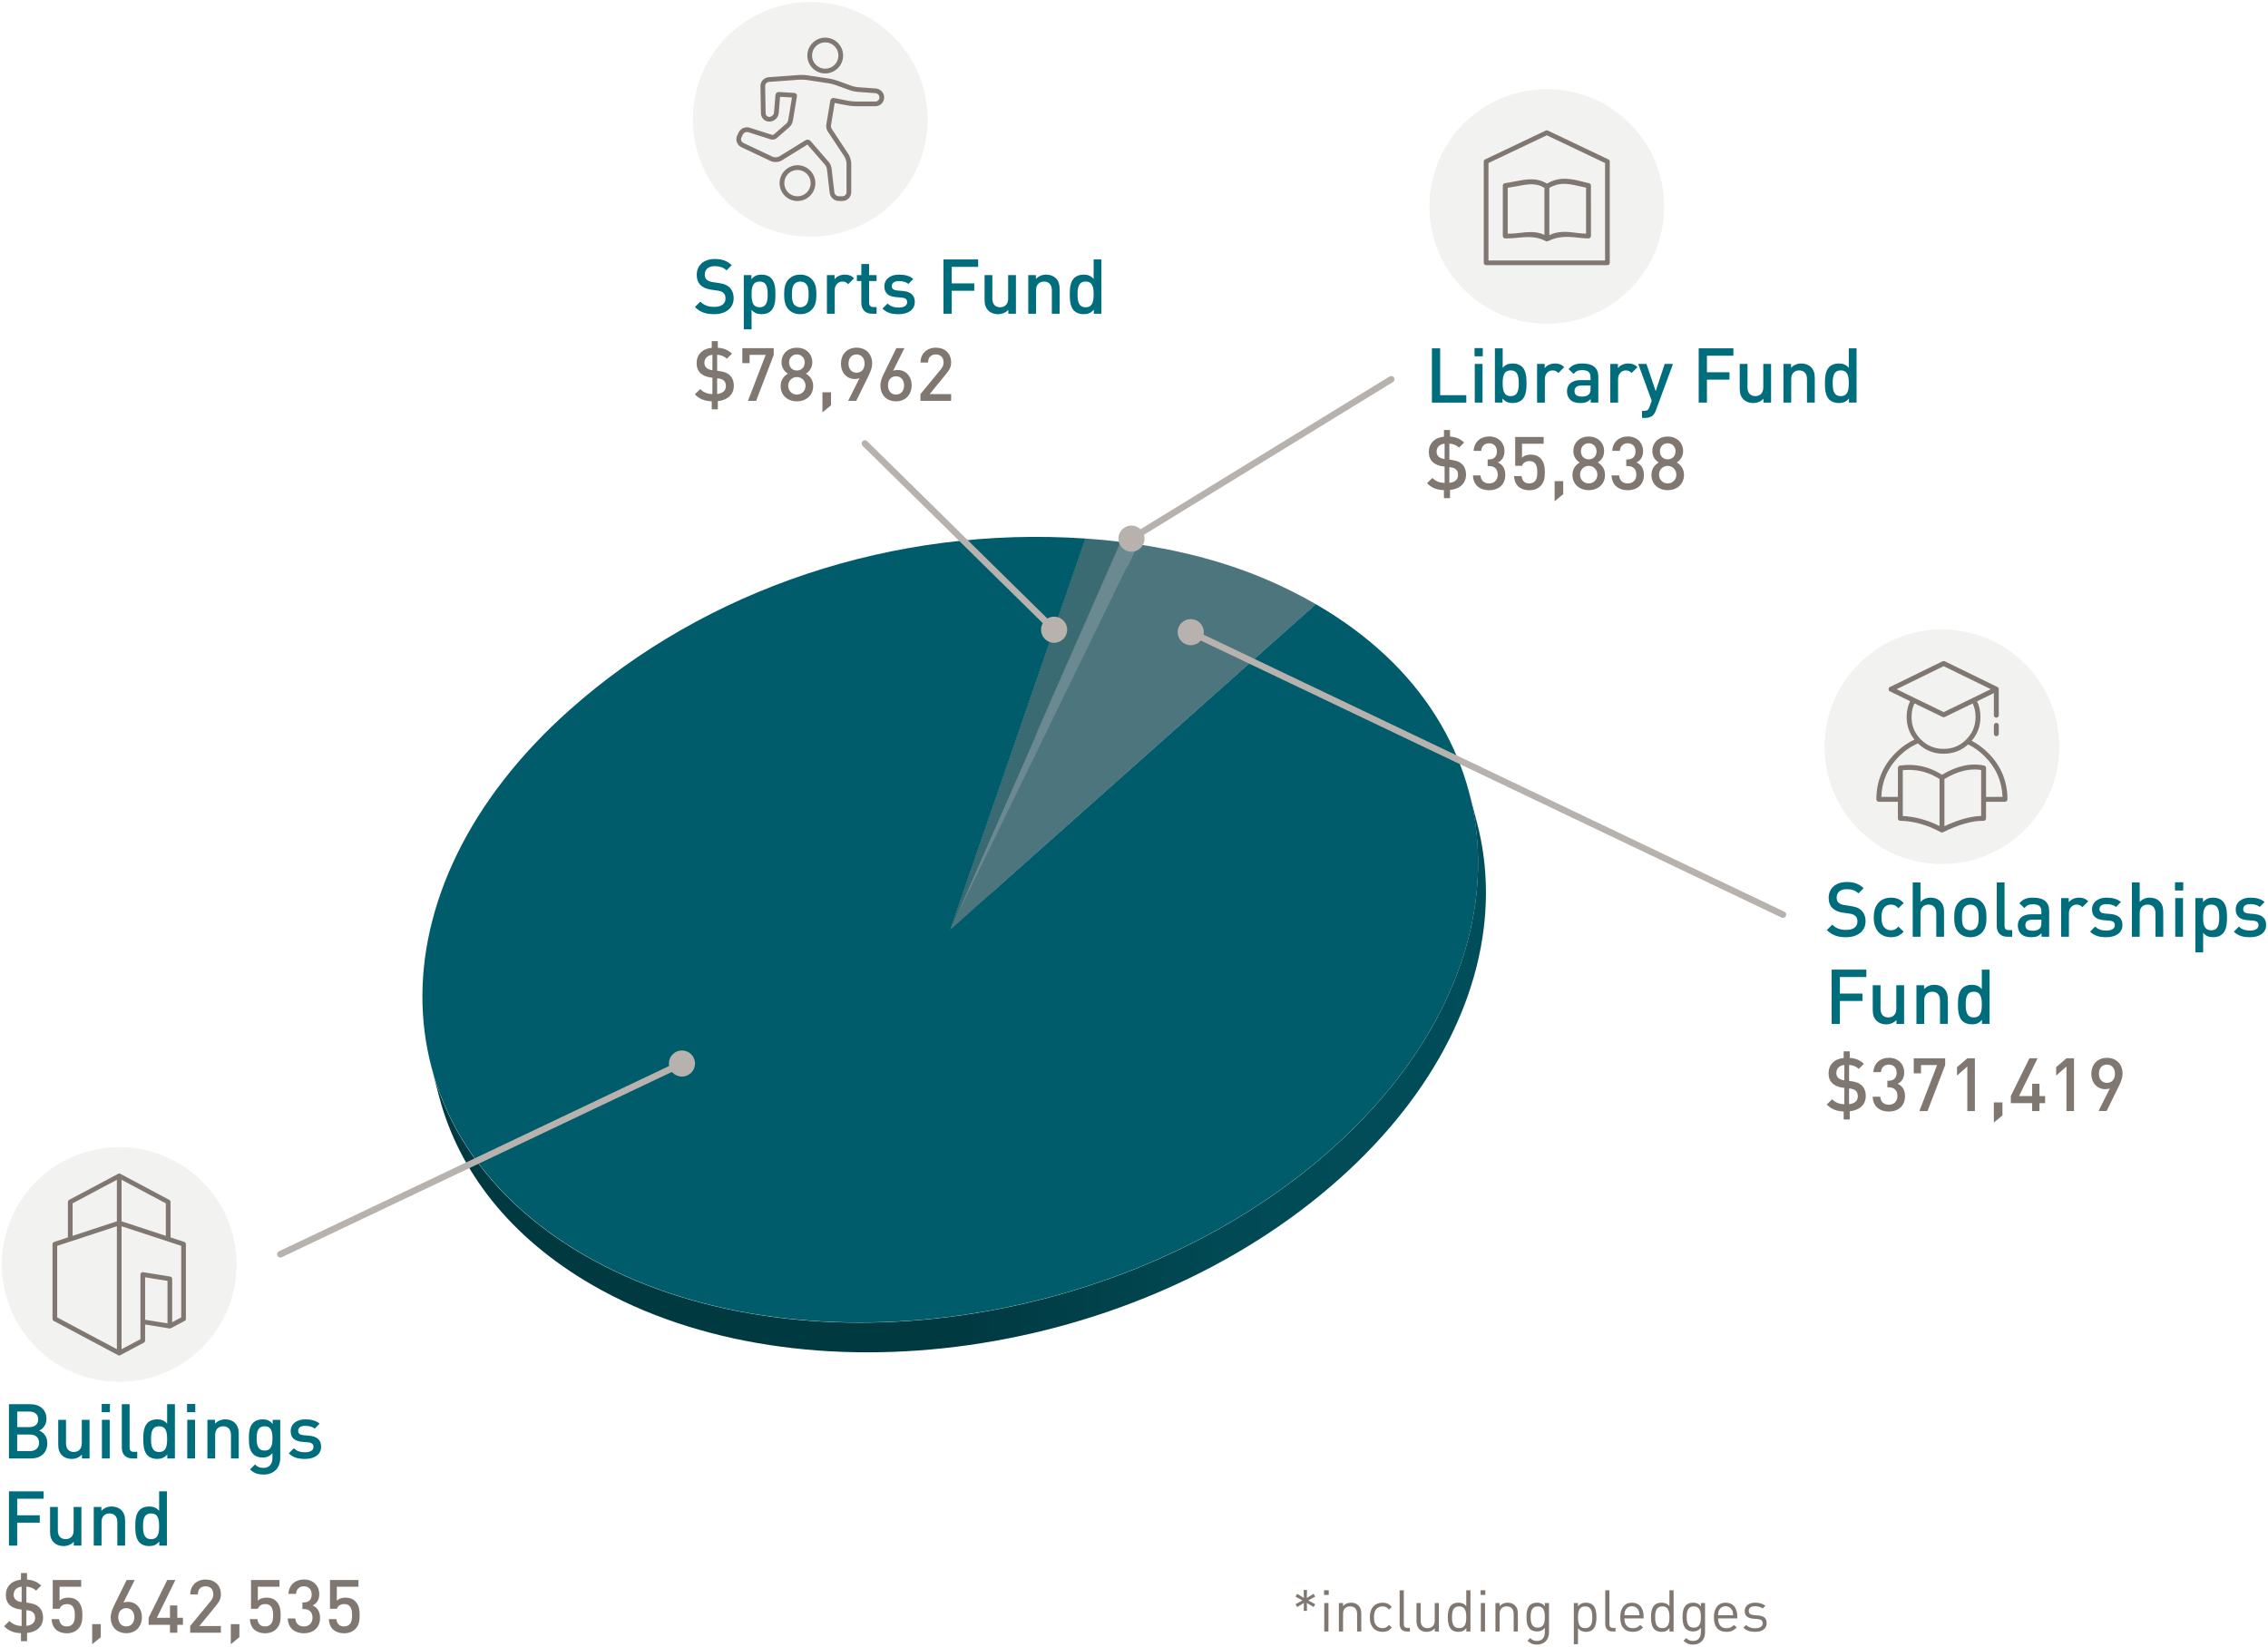 <?xml version="1.0" encoding="UTF-8"?>
<svg xmlns="http://www.w3.org/2000/svg" xmlns:xlink="http://www.w3.org/1999/xlink" viewBox="0 0 431 313" width="431px" height="313px">
  <defs>
    <linearGradient id="linear-gradient" x1="81.984" y1="203.846" x2="282.381" y2="203.846" gradientUnits="userSpaceOnUse">
      <stop offset=".506" stop-color="#013941"/>
      <stop offset=".762" stop-color="#014a55"/>
      <stop offset="1" stop-color="#004e5a"/>
    </linearGradient>
  </defs>
  <g isolation="isolate">
    <g id="Layer_1" data-name="Layer 1">
      <path d="m252.923,218.537c-38.377,34.165-101.886,43.163-141.842,20.094-15.658-9.041-25.377-21.664-29.096-35.73l1.492,5.642c3.72,14.067,13.438,26.69,29.097,35.731,39.956,23.068,103.465,14.072,141.841-20.094,18.6-16.558,27.884-35.991,27.967-54.247v-.483c-.02-4.486-.596-8.899-1.728-13.177l-1.492-5.644c5.773,21.829-2.901,47.13-26.238,67.907Z" fill="url(#linear-gradient)"/>
      <g>
        <path d="m135.709,59.724c-1.551,0-2.652-.362-3.652-1.362l1.029-1.029c.754.754,1.609,1,2.652,1,1.362,0,2.13-.579,2.13-1.594,0-.464-.116-.826-.406-1.073-.261-.232-.609-.362-1.13-.434l-1.217-.174c-.841-.131-1.493-.391-1.942-.826-.507-.464-.768-1.13-.768-1.985,0-1.797,1.304-3.014,3.449-3.014,1.377,0,2.318.348,3.203,1.174l-.985.985c-.638-.609-1.391-.797-2.275-.797-1.218,0-1.87.666-1.87,1.608,0,.377.102.725.377.956.261.232.565.377,1.13.464l1.232.188c.942.145,1.464.362,1.913.768.55.507.841,1.217.841,2.116,0,1.899-1.536,3.029-3.71,3.029Z" fill="#006d7d"/>
        <path d="m146.536,59.072c-.406.406-1.029.652-1.783.652-.783,0-1.391-.189-1.927-.841v3.724h-1.478v-10.318h1.449v.783c.55-.667,1.159-.87,1.942-.87.753,0,1.391.246,1.797.652.71.725.826,1.898.826,3.101s-.116,2.391-.826,3.116Zm-2.174-5.55c-1.348,0-1.536,1.13-1.536,2.434s.188,2.449,1.536,2.449c1.334,0,1.522-1.145,1.522-2.449s-.188-2.434-1.522-2.434Z" fill="#006d7d"/>
        <path d="m154.275,58.855c-.478.492-1.202.87-2.202.87s-1.71-.377-2.188-.87c-.696-.725-.87-1.652-.87-2.898,0-1.232.174-2.159.87-2.884.478-.493,1.188-.87,2.188-.87s1.724.377,2.202.87c.696.724.87,1.652.87,2.884,0,1.246-.174,2.174-.87,2.898Zm-1.115-4.912c-.275-.275-.653-.42-1.087-.42s-.797.145-1.072.42c-.449.449-.507,1.217-.507,2.014s.058,1.565.507,2.014c.275.275.637.435,1.072.435s.812-.16,1.087-.435c.449-.449.507-1.217.507-2.014s-.058-1.565-.507-2.014Z" fill="#006d7d"/>
        <path d="m161.189,54.015c-.333-.333-.594-.493-1.101-.493-.797,0-1.464.638-1.464,1.652v4.463h-1.478v-7.347h1.449v.797c.377-.522,1.13-.884,1.957-.884.71,0,1.246.188,1.753.695l-1.116,1.116Z" fill="#006d7d"/>
        <path d="m165.697,59.638c-1.377,0-2.014-.985-2.014-2.043v-4.173h-.841v-1.13h.841v-2.101h1.478v2.101h1.42v1.13h-1.42v4.101c0,.537.261.855.812.855h.609v1.261h-.884Z" fill="#006d7d"/>
        <path d="m170.784,59.724c-1.203,0-2.217-.203-3.087-1.058l.971-.971c.594.608,1.391.768,2.116.768.913,0,1.608-.319,1.608-1.014,0-.507-.275-.797-.985-.87l-1.174-.102c-1.391-.13-2.174-.739-2.174-2.028,0-1.449,1.232-2.246,2.768-2.246,1.115,0,2.043.232,2.724.826l-.927.942c-.464-.391-1.116-.536-1.812-.536-.898,0-1.333.377-1.333.942,0,.507.29.768,1.014.84l1.029.087c1.522.13,2.319.797,2.319,2.087,0,1.536-1.305,2.333-3.058,2.333Z" fill="#006d7d"/>
        <path d="m180.857,50.725v3.145h4.29v1.406h-4.29v4.362h-1.565v-10.318h6.593v1.406h-5.029Z" fill="#006d7d"/>
        <path d="m191.611,59.638v-.739c-.507.551-1.217.826-1.956.826-.754,0-1.377-.246-1.812-.667-.565-.55-.739-1.246-.739-2.072v-4.695h1.478v4.478c0,1.144.652,1.637,1.478,1.637s1.522-.507,1.522-1.637v-4.478h1.478v7.347h-1.449Z" fill="#006d7d"/>
        <path d="m199.887,59.638v-4.478c0-1.144-.652-1.637-1.478-1.637s-1.522.507-1.522,1.637v4.478h-1.478v-7.347h1.449v.739c.507-.551,1.217-.826,1.957-.826.753,0,1.377.246,1.811.666.565.551.739,1.246.739,2.072v4.695h-1.478Z" fill="#006d7d"/>
        <path d="m207.859,59.638v-.783c-.551.667-1.145.87-1.942.87-.739,0-1.391-.246-1.797-.652-.71-.725-.826-1.899-.826-3.116,0-1.203.116-2.377.826-3.101.406-.406,1.043-.652,1.782-.652.783,0,1.391.188,1.928.826v-3.71h1.478v10.318h-1.449Zm-1.55-6.115c-1.348,0-1.536,1.13-1.536,2.434s.189,2.449,1.536,2.449c1.333,0,1.522-1.145,1.522-2.449s-.189-2.434-1.522-2.434Z" fill="#006d7d"/>
      </g>
      <g>
        <path d="m136.411,76.244v1.564h-1.155v-1.521c-1.338-.056-2.324-.423-3.211-1.324l1.014-1c.676.676,1.422.916,2.323.958v-3.126l-.366-.043c-.803-.098-1.478-.422-1.887-.803-.493-.465-.747-1.098-.747-1.915,0-1.606,1.071-2.747,2.873-2.915v-1.268h1.155v1.253c1.113.07,1.929.408,2.69,1.127l-.972.958c-.492-.465-1.126-.704-1.845-.76v3.042l.479.07c.93.141,1.451.366,1.873.746.549.479.817,1.197.817,2.056,0,1.676-1.225,2.732-3.042,2.901Zm-1.028-8.801c-.986.098-1.521.718-1.521,1.535,0,.366.112.69.38.93.296.268.704.408,1.141.465v-2.929Zm2.169,4.901c-.338-.31-.747-.366-1.169-.423l-.099-.014v2.986c1.042-.099,1.662-.634,1.662-1.507,0-.437-.127-.803-.394-1.042Z" fill="#7f7770"/>
        <path d="m143.689,76.202h-1.549l3.366-8.746h-3.056v1.578h-1.38v-2.859h5.971v1.281l-3.352,8.746Z" fill="#7f7770"/>
        <path d="m151.433,76.287c-1.718,0-3.084-1.098-3.084-2.915,0-1.197.676-1.929,1.38-2.352-.648-.394-1.211-1.098-1.211-2.155,0-1.676,1.282-2.774,2.915-2.774s2.929,1.098,2.929,2.774c0,1.056-.563,1.761-1.211,2.155.704.423,1.381,1.155,1.381,2.352,0,1.817-1.381,2.915-3.099,2.915Zm0-4.62c-.929,0-1.648.747-1.648,1.676s.718,1.662,1.648,1.662,1.648-.732,1.648-1.662-.718-1.676-1.648-1.676Zm0-4.295c-.873,0-1.478.662-1.478,1.535,0,.888.605,1.522,1.478,1.522s1.493-.634,1.493-1.522c0-.873-.62-1.535-1.493-1.535Z" fill="#7f7770"/>
        <path d="m156.29,78.385v-3.817h1.633v2.479l-1.633,1.338Z" fill="#7f7770"/>
        <path d="m164.992,71.555l-2.281,4.647h-1.535l2.155-4.31c-.268.113-.591.155-.901.155-1.451,0-2.619-1.14-2.619-2.901,0-1.845,1.225-3.056,2.957-3.056s2.971,1.141,2.971,3c0,.817-.31,1.591-.746,2.464Zm-2.225-4.182c-.901,0-1.521.676-1.521,1.746,0,.986.563,1.732,1.521,1.732.901,0,1.535-.647,1.535-1.732,0-1.07-.634-1.746-1.535-1.746Z" fill="#7f7770"/>
        <path d="m170.286,76.287c-1.733,0-2.972-1.141-2.972-3,0-.817.31-1.591.747-2.464l2.281-4.647h1.535l-2.155,4.31c.268-.113.577-.155.887-.155,1.451,0,2.634,1.14,2.634,2.901,0,1.845-1.225,3.056-2.957,3.056Zm-.014-4.761c-.901,0-1.521.648-1.521,1.732,0,1.071.62,1.746,1.521,1.746s1.535-.676,1.535-1.746c0-.985-.578-1.732-1.535-1.732Z" fill="#7f7770"/>
        <path d="m174.917,76.202v-1.282l3.859-4.69c.38-.465.535-.831.535-1.338,0-.901-.535-1.521-1.465-1.521-.76,0-1.478.423-1.478,1.549h-1.437c0-1.704,1.211-2.831,2.915-2.831,1.718,0,2.901,1.084,2.901,2.816,0,.888-.324,1.408-.943,2.169l-3.141,3.844h4.084v1.282h-5.831Z" fill="#7f7770"/>
      </g>
      <g>
        <g opacity=".1">
          <path d="m153.978,44.988c12.318,0,22.303-9.986,22.303-22.303S166.296.38,153.978.38s-22.303,9.986-22.303,22.304,9.986,22.303,22.303,22.303" fill="#7f7770"/>
        </g>
        <path d="m155.05,8.786c.473-.475,1.102-.736,1.772-.736s1.3.262,1.772.736c.474.471.735,1.1.735,1.772s-.261,1.299-.735,1.771c-.473.474-1.103.734-1.772.734s-1.298-.26-1.774-.734c-.472-.473-.732-1.102-.732-1.771s.261-1.3.734-1.772m1.772,5.171c1.874,0,3.399-1.525,3.399-3.399s-1.525-3.401-3.399-3.401-3.399,1.525-3.399,3.401,1.525,3.399,3.399,3.399" fill="#7f7770"/>
        <path d="m153.32,36.584c-.473.474-1.103.735-1.772.735s-1.299-.261-1.773-.735c-.472-.474-.733-1.103-.733-1.772s.261-1.3.735-1.774c.472-.472,1.102-.733,1.771-.735.671.002,1.3.263,1.772.735.474.476.735,1.105.735,1.774s-.261,1.296-.735,1.772m-1.772-5.175c-1.873,0-3.399,1.526-3.4,3.403,0,1.874,1.525,3.399,3.4,3.399s3.399-1.525,3.399-3.399-1.525-3.403-3.399-3.403" fill="#7f7770"/>
        <path d="m166.354,19.297h-3.732c-.387,0-1.011-.06-1.391-.134l-2.732-.528c-.035-.006-.074-.01-.117-.01-.293,0-.543.212-.592.503l-.769,4.6c-.061.362.055.905.256,1.213l3.199,4.832c.218.331.394.921.394,1.317v5.448c0,.425-.344.77-.768.77h-.696c-.419,0-.8-.338-.849-.756l-.534-4.579c-.042-.362-.28-.901-.519-1.175l-3.471-4.001c-.133-.154-.347-.248-.571-.248-.14,0-.271.036-.381.103l-4.969,3.068c-.191.118-.457.186-.732.186-.206,0-.404-.04-.558-.112l-5.549-2.624c-.383-.18-.55-.64-.372-1.026l.258-.556c.137-.297.457-.497.797-.497.085,0,.168.013.247.038l4.287,1.37c.089.029.191.043.301.043.303,0,.622-.108.812-.274l2.441-2.134c.273-.241.555-.744.614-1.097l.791-4.735c.027-.161-.011-.316-.108-.437-.096-.122-.24-.194-.402-.204l-2.945-.172c-.324,0-.603.258-.63.586l-.267,3.314c-.035.417-.4.789-.815.831l-.072.005h0c-.398,0-.71-.309-.714-.704l-.091-5.139c-.006-.423.332-.79.752-.819l5.754-.414c.404-.023,1.031,0,1.399.055l4.159.627c.385.058.992.213,1.354.344l2.763,1.004c.358.13.953.256,1.326.283l3.452.248c.42.031.762.4.762.82,0,.425-.345.77-.77.77m.07-2.48l-3.45-.248c-.29-.02-.806-.131-1.084-.231l-2.762-1.004c-.42-.152-1.091-.323-1.527-.389l-4.16-.626c-.311-.048-.755-.078-1.161-.078-.165,0-.31.005-.43.016l-5.759.414c-.901.064-1.595.822-1.58,1.726l.092,5.138c.013.886.717,1.581,1.601,1.581.055,0,.111-.003.167-.008l.017-.003c.846-.094,1.531-.801,1.598-1.644l.248-3.064,2.271.133-.729,4.357c-.027.156-.201.468-.321.573l-2.432,2.126c-.051.03-.143.061-.234.061h-.026s-4.291-1.37-4.291-1.37c-.167-.054-.341-.081-.518-.081-.691,0-1.322.399-1.608,1.015l-.257.557c-.384.829-.024,1.82.8,2.208l5.548,2.623c.273.129.598.197.942.197.443,0,.869-.112,1.2-.316l4.861-3.003,3.39,3.905c.119.138.281.506.305.691l.534,4.578c.102.868.865,1.547,1.737,1.547h.694c.917,0,1.663-.746,1.663-1.663v-5.448c0-.572-.229-1.333-.544-1.808l-3.196-4.833c-.076-.116-.144-.436-.122-.572l.722-4.307,2.439.472c.436.084,1.122.149,1.561.149h3.732c.917,0,1.664-.746,1.664-1.663,0-.895-.7-1.646-1.594-1.71" fill="#7f7770"/>
      </g>
      <g>
        <polygon points="206.283 102.37 207.775 108.014 182.08 182.374 180.588 176.73 206.283 102.37" fill="#00515d"/>
        <polygon points="212.993 103.009 214.485 108.653 182.08 182.374 180.587 176.73 212.993 103.009" fill="#335f66"/>
        <polygon points="216.284 103.463 217.776 109.107 182.08 182.373 180.587 176.73 216.284 103.463" fill="#5f7b82"/>
        <polygon points="250.079 114.865 251.571 120.508 182.08 182.374 180.587 176.73 250.079 114.865" fill="#466a73"/>
        <g>
          <path d="m216.284,103.463l-35.697,73.267,32.406-73.72c1.264.147,2.057.263,3.291.454" fill="#6a8991"/>
          <path d="m212.993,103.009l-32.405,73.721,25.695-74.36c2.367.159,4.403.351,6.71.639" fill="#3a6b73"/>
          <path d="m250.079,114.865l-69.492,61.866,35.696-73.267c13.043,1.984,23.727,5.589,33.795,11.401" fill="#4d757e"/>
          <path d="m250.079,114.865c39.955,23.068,41.236,69.47,2.859,103.637-38.379,34.166-101.885,43.164-141.842,20.095-39.956-23.068-41.234-69.47-2.858-103.637,26.025-23.169,61.75-35.044,98.045-32.589l-25.695,74.36,69.492-61.866Z" fill="#005c6a"/>
        </g>
      </g>
      <g>
        <g mix-blend-mode="screen">
          <g>
            <path d="m200.316,120.324c-.157,0-.315-.06-.436-.179l-35.959-35.397c-.245-.24-.248-.634-.007-.878.241-.245.634-.248.878-.007l35.959,35.397c.245.24.248.634.007.878-.122.124-.282.186-.442.186Z" fill="#b7b2ad"/>
            <path d="m200.316,117.218c1.373,0,2.484,1.113,2.484,2.484s-1.112,2.485-2.484,2.485-2.484-1.113-2.484-2.485,1.112-2.484,2.484-2.484" fill="#b7b2ad"/>
          </g>
        </g>
        <g mix-blend-mode="screen">
          <g>
            <path d="m338.829,174.489c-.09,0-.181-.019-.267-.061l-112.546-53.702c-.31-.148-.441-.519-.293-.828.148-.31.519-.442.828-.293l112.546,53.702c.31.148.441.519.293.828-.107.223-.329.354-.561.354Z" fill="#b7b2ad"/>
            <path d="m226.283,117.681c-1.373,0-2.484,1.113-2.484,2.484s1.112,2.485,2.484,2.485,2.484-1.113,2.484-2.485-1.112-2.484-2.484-2.484" fill="#b7b2ad"/>
          </g>
        </g>
        <g mix-blend-mode="screen">
          <g>
            <path d="m215.015,103.011c-.209,0-.413-.106-.53-.296-.179-.292-.088-.675.204-.854l49.374-30.297c.291-.181.675-.088.854.204.179.292.088.675-.204.854l-49.374,30.297c-.101.062-.214.092-.324.092Z" fill="#b7b2ad"/>
            <path d="m215.014,99.905c1.373,0,2.484,1.113,2.484,2.484s-1.112,2.485-2.484,2.485-2.484-1.113-2.484-2.485,1.112-2.484,2.484-2.484" fill="#b7b2ad"/>
          </g>
        </g>
      </g>
      <g>
        <path d="m5.875,277.239H1.701v-10.318h4.014c1.913,0,3.116,1.087,3.116,2.826,0,1.116-.696,1.913-1.391,2.188.797.319,1.551,1.087,1.551,2.391,0,1.899-1.29,2.913-3.116,2.913Zm-.29-8.912h-2.318v2.956h2.318c1,0,1.681-.521,1.681-1.478s-.681-1.478-1.681-1.478Zm.145,4.362h-2.464v3.145h2.464c1.086,0,1.695-.667,1.695-1.579s-.609-1.565-1.695-1.565Z" fill="#006d7d"/>
        <path d="m15.571,277.239v-.739c-.507.55-1.218.826-1.957.826-.754,0-1.377-.246-1.811-.667-.565-.55-.739-1.246-.739-2.072v-4.695h1.478v4.478c0,1.145.652,1.637,1.478,1.637s1.522-.507,1.522-1.637v-4.478h1.478v7.347h-1.449Z" fill="#006d7d"/>
        <path d="m19.325,268.443v-1.565h1.565v1.565h-1.565Zm.044,8.796v-7.347h1.478v7.347h-1.478Z" fill="#006d7d"/>
        <path d="m25.166,277.239c-1.406,0-2.014-.942-2.014-2.029v-8.289h1.478v8.202c0,.565.203.855.797.855h.653v1.261h-.913Z" fill="#006d7d"/>
        <path d="m31.789,277.239v-.783c-.551.667-1.145.87-1.942.87-.739,0-1.391-.246-1.797-.652-.71-.725-.826-1.899-.826-3.116,0-1.203.116-2.377.826-3.101.406-.406,1.043-.653,1.782-.653.783,0,1.391.189,1.928.826v-3.71h1.478v10.318h-1.449Zm-1.55-6.116c-1.348,0-1.536,1.131-1.536,2.435s.189,2.449,1.536,2.449c1.333,0,1.522-1.145,1.522-2.449s-.189-2.435-1.522-2.435Z" fill="#006d7d"/>
        <path d="m35.544,268.443v-1.565h1.565v1.565h-1.565Zm.044,8.796v-7.347h1.478v7.347h-1.478Z" fill="#006d7d"/>
        <path d="m43.892,277.239v-4.478c0-1.145-.652-1.638-1.478-1.638s-1.522.507-1.522,1.638v4.478h-1.478v-7.347h1.449v.739c.507-.551,1.217-.826,1.957-.826.753,0,1.377.246,1.811.667.565.551.739,1.247.739,2.072v4.695h-1.478Z" fill="#006d7d"/>
        <path d="m50.11,280.297c-1.116,0-1.826-.261-2.594-.971l.942-.942c.463.434.87.652,1.594.652,1.246,0,1.724-.884,1.724-1.87v-.942c-.536.638-1.145.841-1.899.841-.739,0-1.348-.246-1.753-.652-.71-.71-.826-1.739-.826-2.986s.116-2.275.826-2.985c.406-.406,1.029-.638,1.768-.638.783,0,1.377.203,1.928.87v-.782h1.435v7.303c0,1.797-1.189,3.102-3.145,3.102Zm.174-9.173c-1.334,0-1.507,1.145-1.507,2.304s.174,2.304,1.507,2.304,1.493-1.144,1.493-2.304-.16-2.304-1.493-2.304Z" fill="#006d7d"/>
      </g>
      <path d="m57.966,277.326c-1.203,0-2.217-.203-3.087-1.058l.971-.971c.594.609,1.391.768,2.116.768.913,0,1.608-.319,1.608-1.014,0-.507-.275-.797-.985-.87l-1.174-.101c-1.391-.131-2.174-.739-2.174-2.029,0-1.449,1.231-2.246,2.768-2.246,1.116,0,2.043.232,2.724.826l-.927.942c-.463-.391-1.116-.536-1.811-.536-.898,0-1.334.377-1.334.942,0,.507.29.768,1.014.841l1.029.087c1.522.13,2.318.797,2.318,2.087,0,1.536-1.304,2.333-3.057,2.333Z" fill="#006d7d"/>
      <g>
        <path d="m3.266,284.894v3.145h4.29v1.406H3.266v4.362h-1.565v-10.318h6.594v1.406H3.266Z" fill="#006d7d"/>
        <path d="m14.02,293.806v-.739c-.507.55-1.218.826-1.957.826-.754,0-1.377-.246-1.811-.667-.565-.55-.739-1.246-.739-2.072v-4.695h1.478v4.478c0,1.145.652,1.637,1.478,1.637s1.522-.507,1.522-1.637v-4.478h1.478v7.347h-1.449Z" fill="#006d7d"/>
        <path d="m22.296,293.806v-4.478c0-1.145-.652-1.638-1.478-1.638s-1.522.507-1.522,1.638v4.478h-1.478v-7.347h1.449v.739c.507-.551,1.217-.826,1.957-.826.753,0,1.377.246,1.811.667.565.551.739,1.247.739,2.072v4.695h-1.478Z" fill="#006d7d"/>
        <path d="m30.268,293.806v-.783c-.551.667-1.145.87-1.942.87-.739,0-1.391-.246-1.796-.652-.71-.725-.826-1.899-.826-3.116,0-1.203.116-2.377.826-3.101.406-.406,1.043-.653,1.782-.653.783,0,1.391.189,1.928.826v-3.71h1.478v10.318h-1.449Zm-1.551-6.116c-1.348,0-1.536,1.131-1.536,2.435s.188,2.449,1.536,2.449c1.334,0,1.522-1.145,1.522-2.449s-.189-2.435-1.522-2.435Z" fill="#006d7d"/>
      </g>
      <g>
        <path d="m5.141,310.411v1.564h-1.155v-1.521c-1.338-.056-2.324-.423-3.211-1.324l1.014-1c.676.676,1.422.916,2.323.958v-3.126l-.366-.043c-.803-.098-1.478-.423-1.887-.803-.493-.465-.747-1.098-.747-1.916,0-1.605,1.071-2.746,2.873-2.915v-1.267h1.155v1.253c1.113.07,1.929.408,2.69,1.126l-.972.958c-.492-.465-1.126-.704-1.845-.76v3.042l.479.07c.93.141,1.451.366,1.873.746.549.479.817,1.197.817,2.056,0,1.676-1.225,2.732-3.042,2.901Zm-1.028-8.802c-.986.099-1.521.718-1.521,1.535,0,.366.112.69.38.93.296.268.704.408,1.141.465v-2.929Zm2.169,4.901c-.338-.31-.747-.366-1.169-.423l-.099-.014v2.986c1.042-.099,1.662-.634,1.662-1.507,0-.437-.127-.803-.394-1.042Z" fill="#7f7770"/>
        <path d="m14.815,309.679c-.451.45-1.141.789-2.113.789-.958,0-1.704-.338-2.141-.775-.535-.536-.704-1.197-.76-1.916h1.436c.113.888.563,1.394,1.465,1.394.423,0,.789-.141,1.042-.394.423-.423.479-1.084.479-1.761,0-1.197-.31-2.098-1.465-2.098-.817,0-1.267.408-1.422.901h-1.31v-5.478h5.408v1.281h-4.112v2.648c.338-.352.93-.578,1.662-.578.789,0,1.394.24,1.803.648.76.76.873,1.732.873,2.676,0,1.071-.112,1.93-.845,2.662Z" fill="#7f7770"/>
        <path d="m17.516,312.552v-3.817h1.634v2.479l-1.634,1.338Z" fill="#7f7770"/>
        <path d="m24.008,310.453c-1.732,0-2.971-1.141-2.971-3,0-.817.31-1.591.746-2.464l2.281-4.647h1.535l-2.155,4.309c.268-.112.578-.154.887-.154,1.451,0,2.634,1.14,2.634,2.901,0,1.845-1.225,3.056-2.957,3.056Zm-.014-4.761c-.901,0-1.521.648-1.521,1.732,0,1.071.62,1.746,1.521,1.746s1.535-.676,1.535-1.746c0-.985-.578-1.732-1.535-1.732Z" fill="#7f7770"/>
        <path d="m33.695,308.862v1.507h-1.394v-1.507h-4.056v-1.338l3.535-7.182h1.549l-3.521,7.182h2.493v-2.338h1.394v2.338h1.07v1.338h-1.07Z" fill="#7f7770"/>
        <path d="m36.144,310.369v-1.282l3.859-4.69c.381-.465.536-.831.536-1.338,0-.901-.536-1.521-1.465-1.521-.76,0-1.479.423-1.479,1.549h-1.436c0-1.704,1.211-2.831,2.915-2.831,1.718,0,2.901,1.084,2.901,2.816,0,.887-.324,1.408-.944,2.169l-3.14,3.844h4.084v1.282h-5.831Z" fill="#7f7770"/>
        <path d="m43.859,312.552v-3.817h1.634v2.479l-1.634,1.338Z" fill="#7f7770"/>
        <path d="m52.491,309.679c-.45.45-1.14.789-2.112.789-.958,0-1.704-.338-2.141-.775-.535-.536-.704-1.197-.76-1.916h1.437c.112.888.563,1.394,1.465,1.394.423,0,.788-.141,1.042-.394.422-.423.479-1.084.479-1.761,0-1.197-.31-2.098-1.465-2.098-.817,0-1.268.408-1.423.901h-1.31v-5.478h5.408v1.281h-4.112v2.648c.338-.352.929-.578,1.662-.578.788,0,1.394.24,1.803.648.76.76.873,1.732.873,2.676,0,1.071-.112,1.93-.845,2.662Z" fill="#7f7770"/>
        <path d="m57.756,310.467c-1.605,0-3.014-.859-3.07-2.817h1.436c.056,1.071.803,1.521,1.633,1.521.93,0,1.634-.605,1.634-1.662,0-1.014-.549-1.648-1.676-1.648h-.24v-1.253h.24c1.042,0,1.521-.605,1.521-1.521,0-1.014-.662-1.549-1.479-1.549-.873,0-1.436.549-1.507,1.437h-1.436c.085-1.704,1.338-2.732,2.943-2.732,1.704,0,2.915,1.141,2.915,2.803,0,1.07-.479,1.76-1.253,2.141.859.38,1.408,1.127,1.408,2.366,0,1.929-1.394,2.915-3.07,2.915Z" fill="#7f7770"/>
        <path d="m67.5,309.679c-.451.45-1.141.789-2.113.789-.958,0-1.704-.338-2.141-.775-.535-.536-.704-1.197-.76-1.916h1.436c.113.888.563,1.394,1.465,1.394.423,0,.789-.141,1.042-.394.423-.423.479-1.084.479-1.761,0-1.197-.31-2.098-1.465-2.098-.817,0-1.267.408-1.422.901h-1.31v-5.478h5.408v1.281h-4.112v2.648c.338-.352.93-.578,1.662-.578.789,0,1.394.24,1.803.648.76.76.873,1.732.873,2.676,0,1.071-.112,1.93-.845,2.662Z" fill="#7f7770"/>
      </g>
      <g>
        <g opacity=".1">
          <path d="m22.657,262.675c12.318,0,22.303-9.986,22.303-22.303s-9.986-22.304-22.303-22.304S.353,228.053.353,240.371s9.986,22.303,22.303,22.303" fill="#7f7770"/>
        </g>
        <path d="m22.577,223.104h0s0,0,0,0Zm.525,9.054v-7.896l8.412,4.482v6.179l-8.412-2.765Zm9.246,10.507l-5.138-.832c-.13-.021-.259.014-.362.103-.005.004-.009.008-.014.012-.007.005-.015.012-.022.02-.079.082-.122.191-.122.308v12.287l-3.589,1.909v-23.375l11.339,3.723v13.609l-1.72.915v-8.239c0-.219-.156-.404-.373-.44m-.517.822v8.075l-4.25-.688v-8.075l4.25.688Zm-9.619-10.39v23.37l-11.34-6.038v-13.606l11.34-3.726Zm-8.412,1.826v-6.179l8.412-4.482v7.896l-8.412,2.765Zm21.225,1.155l-2.62-.863v-6.74c0-.164-.089-.315-.233-.392l-9.279-4.942c-.008-.012-.021-.015-.019-.011l-.013-.004c-.015-.008-.03-.015-.041-.019l-.011-.005c-.006-.001-.014-.003-.022-.006l-.031-.007c-.008-.003-.015-.005-.023-.006-.004,0-.009-.002-.019-.004-.007,0-.01,0-.023-.005h-.054c-.008,0-.018,0-.028.005-.013.001-.025.005-.03.009-.005,0-.009.001-.02.003-.01.002-.019.005-.028.008l-.006.003c-.007,0-.012.002-.017.003-.017.006-.035.014-.043.02l-9.322,4.957c-.146.077-.236.228-.236.392v6.74l-2.617.863c-.184.061-.308.231-.308.425v14.197c0,.167.089.318.233.392l12.203,6.503.006.007h.003c.006.004.013.008.017.012.013.007.025.013.038.019l.017.006c.006.002.014.004.021.006.008.003.016.006.024.006h.002l.003.006.007.002c.006.001.015.002.023.003.014.003.024,0,.053.008h.038c.013,0,.023,0,.032-.005.017,0,.032-.003.04-.006.006,0,.012,0,.019-.006.015-.003.03-.007.039-.014l.01-.002c.006-.002.01-.004.016-.006.01-.004.022-.009.032-.017.017-.008.022-.013.024-.016l4.463-2.38c.145-.074.234-.224.234-.392v-3.052l4.628.754c.019.003.034.003.05.003h.016c.016,0,.029,0,.051-.003.018,0,.031-.003.042-.008.005,0,.013,0,.02-.006h.005c.014-.005.027-.009.041-.015.015-.003.027-.009.038-.016l.002-.003s.012,0,.016-.006l2.611-1.388c.146-.077.233-.225.233-.394v-14.192c-.003-.192-.131-.366-.311-.422" fill="#7f7770"/>
        <g mix-blend-mode="screen">
          <g>
            <path d="m53.277,239.044c-.232,0-.455-.131-.562-.355-.147-.31-.015-.68.295-.827l76.319-36.258c.31-.147.681-.015.827.295.147.31.015.68-.295.827l-76.319,36.258c-.086.041-.177.06-.266.06Z" fill="#b7b2ad"/>
            <path d="m129.595,199.68c-1.373,0-2.484,1.113-2.484,2.484s1.112,2.485,2.484,2.485,2.484-1.113,2.484-2.485-1.112-2.484-2.484-2.484" fill="#b7b2ad"/>
          </g>
        </g>
      </g>
      <g>
        <path d="m350.815,178.155c-1.55,0-2.652-.362-3.652-1.362l1.029-1.029c.754.754,1.608,1,2.652,1,1.362,0,2.13-.58,2.13-1.594,0-.464-.116-.826-.406-1.072-.261-.232-.609-.362-1.13-.435l-1.218-.174c-.841-.131-1.493-.391-1.942-.826-.507-.464-.768-1.131-.768-1.986,0-1.797,1.304-3.014,3.449-3.014,1.377,0,2.318.348,3.203,1.174l-.986.985c-.637-.609-1.391-.797-2.275-.797-1.218,0-1.87.667-1.87,1.608,0,.377.102.725.377.957.261.232.565.377,1.131.463l1.231.189c.942.145,1.464.362,1.913.768.551.507.841,1.217.841,2.116,0,1.899-1.536,3.029-3.71,3.029Z" fill="#006d7d"/>
        <path d="m359.352,178.155c-1.652,0-3.275-1.014-3.275-3.768s1.623-3.754,3.275-3.754c1.014,0,1.724.29,2.42,1.029l-1.014.985c-.464-.507-.826-.696-1.406-.696-.565,0-1.043.232-1.362.653-.319.406-.434.927-.434,1.782s.116,1.391.434,1.797c.319.42.797.652,1.362.652.58,0,.942-.189,1.406-.696l1.014.971c-.696.739-1.406,1.043-2.42,1.043Z" fill="#006d7d"/>
        <path d="m367.961,178.068v-4.478c0-1.145-.652-1.638-1.478-1.638s-1.522.507-1.522,1.638v4.478h-1.478v-10.318h1.478v3.71c.493-.551,1.174-.826,1.928-.826s1.377.246,1.811.667c.565.551.739,1.247.739,2.072v4.695h-1.478Z" fill="#006d7d"/>
        <path d="m376.629,177.285c-.478.493-1.203.87-2.203.87s-1.71-.377-2.188-.87c-.695-.725-.87-1.652-.87-2.898,0-1.232.174-2.159.87-2.884.478-.492,1.189-.87,2.188-.87s1.725.377,2.203.87c.695.725.87,1.652.87,2.884,0,1.246-.174,2.174-.87,2.898Zm-1.116-4.913c-.275-.275-.652-.42-1.087-.42s-.797.145-1.072.42c-.449.449-.507,1.218-.507,2.014s.058,1.565.507,2.014c.275.275.638.434,1.072.434s.812-.16,1.087-.434c.449-.449.507-1.218.507-2.014s-.058-1.565-.507-2.014Z" fill="#006d7d"/>
        <path d="m381.47,178.068c-1.406,0-2.014-.942-2.014-2.029v-8.289h1.478v8.202c0,.565.203.855.797.855h.652v1.261h-.913Z" fill="#006d7d"/>
        <path d="m387.963,178.068v-.667c-.537.536-1.044.754-1.957.754s-1.522-.218-1.971-.667c-.377-.391-.58-.956-.58-1.579,0-1.232.855-2.116,2.551-2.116h1.927v-.522c0-.942-.449-1.377-1.608-1.377-.783,0-1.188.203-1.608.725l-.956-.913c.681-.812,1.391-1.073,2.623-1.073,2.029,0,3.029.87,3.029,2.522v4.913h-1.449Zm-.03-3.246h-1.695c-.898,0-1.348.377-1.348,1.058s.42,1.043,1.391,1.043c.521,0,.942-.058,1.333-.42.232-.217.319-.565.319-1.086v-.595Z" fill="#006d7d"/>
        <path d="m395.731,172.445c-.333-.333-.595-.493-1.102-.493-.797,0-1.464.638-1.464,1.652v4.463h-1.478v-7.347h1.449v.797c.377-.522,1.131-.884,1.957-.884.71,0,1.246.189,1.753.696l-1.115,1.116Z" fill="#006d7d"/>
        <path d="m400.282,178.155c-1.202,0-2.217-.203-3.087-1.058l.971-.971c.594.609,1.391.768,2.116.768.913,0,1.609-.319,1.609-1.014,0-.507-.275-.797-.986-.87l-1.173-.101c-1.391-.131-2.174-.739-2.174-2.029,0-1.449,1.232-2.246,2.768-2.246,1.116,0,2.043.232,2.724.826l-.927.942c-.464-.391-1.116-.536-1.812-.536-.898,0-1.333.377-1.333.942,0,.507.29.768,1.014.841l1.029.087c1.522.13,2.318.797,2.318,2.087,0,1.536-1.304,2.333-3.058,2.333Z" fill="#006d7d"/>
        <path d="m409.616,178.068v-4.478c0-1.145-.652-1.638-1.478-1.638s-1.522.507-1.522,1.638v4.478h-1.478v-10.318h1.478v3.71c.493-.551,1.174-.826,1.928-.826s1.377.246,1.811.667c.565.551.739,1.247.739,2.072v4.695h-1.478Z" fill="#006d7d"/>
        <path d="m413.327,169.272v-1.565h1.565v1.565h-1.565Zm.044,8.796v-7.347h1.478v7.347h-1.478Z" fill="#006d7d"/>
        <path d="m422.385,177.503c-.406.406-1.029.652-1.782.652-.783,0-1.391-.189-1.928-.841v3.725h-1.478v-10.318h1.449v.782c.551-.666,1.16-.87,1.942-.87.754,0,1.391.246,1.797.653.71.724.826,1.898.826,3.101s-.116,2.391-.826,3.116Zm-2.174-5.551c-1.348,0-1.536,1.131-1.536,2.435s.189,2.449,1.536,2.449c1.333,0,1.522-1.145,1.522-2.449s-.189-2.435-1.522-2.435Z" fill="#006d7d"/>
        <path d="m427.589,178.155c-1.202,0-2.217-.203-3.087-1.058l.971-.971c.594.609,1.391.768,2.116.768.913,0,1.609-.319,1.609-1.014,0-.507-.275-.797-.986-.87l-1.173-.101c-1.391-.131-2.174-.739-2.174-2.029,0-1.449,1.232-2.246,2.768-2.246,1.116,0,2.043.232,2.724.826l-.927.942c-.464-.391-1.116-.536-1.812-.536-.898,0-1.333.377-1.333.942,0,.507.29.768,1.014.841l1.029.087c1.522.13,2.318.797,2.318,2.087,0,1.536-1.304,2.333-3.058,2.333Z" fill="#006d7d"/>
      </g>
      <g>
        <path d="m349.642,185.722v3.145h4.289v1.406h-4.289v4.362h-1.565v-10.318h6.594v1.406h-5.029Z" fill="#006d7d"/>
        <path d="m360.396,194.634v-.739c-.507.55-1.218.826-1.957.826-.754,0-1.377-.246-1.812-.667-.565-.55-.739-1.246-.739-2.072v-4.695h1.478v4.478c0,1.145.652,1.637,1.478,1.637s1.522-.507,1.522-1.637v-4.478h1.478v7.347h-1.449Z" fill="#006d7d"/>
        <path d="m368.671,194.634v-4.478c0-1.145-.652-1.638-1.478-1.638s-1.522.507-1.522,1.638v4.478h-1.478v-7.347h1.449v.739c.507-.551,1.218-.826,1.957-.826.754,0,1.377.246,1.811.667.565.551.739,1.247.739,2.072v4.695h-1.478Z" fill="#006d7d"/>
        <path d="m376.643,194.634v-.783c-.551.667-1.145.87-1.942.87-.739,0-1.391-.246-1.797-.652-.71-.725-.826-1.899-.826-3.116,0-1.203.116-2.377.826-3.101.406-.406,1.043-.653,1.782-.653.783,0,1.391.189,1.928.826v-3.71h1.478v10.318h-1.449Zm-1.55-6.116c-1.348,0-1.536,1.131-1.536,2.435s.189,2.449,1.536,2.449c1.333,0,1.522-1.145,1.522-2.449s-.189-2.435-1.522-2.435Z" fill="#006d7d"/>
      </g>
      <g>
        <path d="m351.517,211.239v1.564h-1.155v-1.521c-1.338-.056-2.324-.423-3.211-1.324l1.014-1c.676.676,1.423.916,2.324.958v-3.126l-.366-.043c-.803-.098-1.479-.423-1.887-.803-.493-.465-.746-1.098-.746-1.916,0-1.605,1.071-2.746,2.873-2.915v-1.267h1.155v1.253c1.113.07,1.929.408,2.69,1.126l-.972.958c-.493-.465-1.127-.704-1.845-.76v3.042l.479.07c.929.141,1.451.366,1.873.746.549.479.817,1.197.817,2.056,0,1.676-1.225,2.732-3.042,2.901Zm-1.028-8.802c-.986.099-1.521.718-1.521,1.535,0,.366.112.69.38.93.296.268.704.408,1.141.465v-2.929Zm2.168,4.901c-.338-.31-.746-.366-1.169-.423l-.098-.014v2.986c1.042-.099,1.662-.634,1.662-1.507,0-.437-.127-.803-.395-1.042Z" fill="#7f7770"/>
        <path d="m358.951,211.295c-1.606,0-3.014-.859-3.07-2.817h1.437c.056,1.071.803,1.521,1.633,1.521.93,0,1.634-.605,1.634-1.662,0-1.014-.549-1.648-1.676-1.648h-.24v-1.253h.24c1.042,0,1.521-.605,1.521-1.521,0-1.014-.662-1.549-1.479-1.549-.873,0-1.436.549-1.507,1.437h-1.436c.084-1.704,1.338-2.732,2.943-2.732,1.704,0,2.915,1.141,2.915,2.803,0,1.07-.479,1.76-1.253,2.141.859.38,1.408,1.127,1.408,2.366,0,1.929-1.394,2.915-3.07,2.915Z" fill="#7f7770"/>
        <path d="m366.3,211.197h-1.549l3.366-8.746h-3.056v1.577h-1.38v-2.858h5.971v1.281l-3.352,8.746Z" fill="#7f7770"/>
        <path d="m373.861,211.197v-8.464l-1.958,1.718v-1.591l1.958-1.69h1.436v10.027h-1.436Z" fill="#7f7770"/>
        <path d="m378.901,213.38v-3.817h1.634v2.479l-1.634,1.338Z" fill="#7f7770"/>
        <path d="m387.575,209.69v1.507h-1.394v-1.507h-4.056v-1.338l3.535-7.182h1.549l-3.521,7.182h2.493v-2.338h1.394v2.338h1.071v1.338h-1.071Z" fill="#7f7770"/>
        <path d="m392.7,211.197v-8.464l-1.958,1.718v-1.591l1.958-1.69h1.436v10.027h-1.436Z" fill="#7f7770"/>
        <path d="m402.612,206.549l-2.281,4.647h-1.535l2.155-4.31c-.268.113-.592.155-.901.155-1.451,0-2.619-1.141-2.619-2.901,0-1.845,1.225-3.056,2.957-3.056s2.971,1.14,2.971,3c0,.817-.31,1.591-.746,2.464Zm-2.225-4.183c-.901,0-1.521.676-1.521,1.746,0,.986.563,1.732,1.521,1.732.901,0,1.535-.647,1.535-1.732,0-1.07-.634-1.746-1.535-1.746Z" fill="#7f7770"/>
      </g>
      <g>
        <path d="m272.113,76.528v-10.318h1.565v8.912h4.971v1.406h-6.536Z" fill="#006d7d"/>
        <path d="m280.214,67.732v-1.565h1.565v1.565h-1.565Zm.044,8.796v-7.347h1.478v7.347h-1.478Z" fill="#006d7d"/>
        <path d="m289.272,75.963c-.406.406-1.058.652-1.797.652-.782,0-1.391-.203-1.942-.87v.783h-1.449v-10.318h1.478v3.71c.536-.638,1.145-.826,1.928-.826.739,0,1.377.246,1.782.652.71.725.826,1.898.826,3.101,0,1.217-.116,2.391-.826,3.116Zm-2.174-5.55c-1.348,0-1.536,1.13-1.536,2.434s.189,2.449,1.536,2.449c1.333,0,1.522-1.145,1.522-2.449s-.189-2.434-1.522-2.434Z" fill="#006d7d"/>
        <path d="m296.143,70.906c-.333-.333-.595-.492-1.102-.492-.797,0-1.464.637-1.464,1.652v4.463h-1.478v-7.347h1.449v.797c.377-.521,1.131-.884,1.957-.884.71,0,1.246.188,1.753.695l-1.115,1.116Z" fill="#006d7d"/>
        <path d="m302.289,76.528v-.667c-.537.536-1.044.754-1.957.754s-1.522-.218-1.971-.667c-.377-.391-.58-.956-.58-1.579,0-1.232.855-2.116,2.551-2.116h1.927v-.522c0-.942-.449-1.376-1.608-1.376-.783,0-1.188.203-1.608.724l-.956-.913c.681-.812,1.391-1.072,2.623-1.072,2.029,0,3.029.87,3.029,2.521v4.913h-1.449Zm-.03-3.246h-1.695c-.898,0-1.348.377-1.348,1.058s.42,1.043,1.391,1.043c.521,0,.942-.058,1.333-.42.232-.217.319-.565.319-1.086v-.594Z" fill="#006d7d"/>
        <path d="m310.057,70.906c-.333-.333-.595-.492-1.102-.492-.797,0-1.464.637-1.464,1.652v4.463h-1.478v-7.347h1.449v.797c.377-.521,1.131-.884,1.957-.884.71,0,1.246.188,1.753.695l-1.115,1.116Z" fill="#006d7d"/>
        <path d="m314.681,77.992c-.145.406-.319.696-.536.913-.406.406-.942.536-1.507.536h-.594v-1.334h.377c.623,0,.841-.189,1.058-.783l.406-1.144-2.565-6.999h1.565l1.753,5.173,1.71-5.173h1.579l-3.246,8.811Z" fill="#006d7d"/>
        <path d="m324.377,67.616v3.145h4.289v1.406h-4.289v4.362h-1.565v-10.318h6.594v1.406h-5.029Z" fill="#006d7d"/>
        <path d="m335.117,76.528v-.739c-.508.55-1.218.826-1.957.826-.754,0-1.377-.246-1.812-.667-.565-.55-.739-1.246-.739-2.072v-4.695h1.478v4.478c0,1.145.652,1.637,1.478,1.637s1.522-.507,1.522-1.637v-4.478h1.478v7.347h-1.449Z" fill="#006d7d"/>
        <path d="m343.392,76.528v-4.478c0-1.145-.652-1.637-1.478-1.637s-1.522.507-1.522,1.637v4.478h-1.478v-7.347h1.449v.739c.507-.55,1.218-.826,1.957-.826.754,0,1.377.246,1.811.666.566.551.739,1.247.739,2.072v4.695h-1.478Z" fill="#006d7d"/>
        <path d="m351.364,76.528v-.783c-.551.667-1.145.87-1.942.87-.739,0-1.391-.246-1.797-.652-.71-.725-.826-1.899-.826-3.116,0-1.203.116-2.376.826-3.101.406-.406,1.043-.652,1.782-.652.783,0,1.391.188,1.928.826v-3.71h1.478v10.318h-1.449Zm-1.55-6.115c-1.348,0-1.536,1.13-1.536,2.434s.189,2.449,1.536,2.449c1.333,0,1.522-1.145,1.522-2.449s-.189-2.434-1.522-2.434Z" fill="#006d7d"/>
      </g>
      <g>
        <path d="m275.553,93.135v1.564h-1.155v-1.521c-1.338-.056-2.324-.423-3.211-1.324l1.014-1c.676.676,1.423.916,2.324.958v-3.126l-.366-.043c-.803-.098-1.479-.423-1.887-.803-.493-.465-.746-1.098-.746-1.916,0-1.605,1.071-2.746,2.873-2.915v-1.267h1.155v1.253c1.113.07,1.929.408,2.69,1.126l-.972.958c-.493-.465-1.127-.704-1.845-.76v3.042l.479.07c.929.141,1.451.366,1.873.746.549.479.817,1.197.817,2.056,0,1.676-1.225,2.732-3.042,2.901Zm-1.028-8.802c-.986.099-1.521.718-1.521,1.535,0,.366.112.69.38.93.296.268.704.408,1.141.465v-2.929Zm2.168,4.901c-.338-.31-.746-.366-1.169-.423l-.098-.014v2.986c1.042-.099,1.662-.634,1.662-1.507,0-.437-.127-.803-.395-1.042Z" fill="#7f7770"/>
        <path d="m282.987,93.192c-1.606,0-3.014-.859-3.07-2.817h1.437c.056,1.071.803,1.521,1.633,1.521.93,0,1.634-.605,1.634-1.662,0-1.014-.549-1.648-1.676-1.648h-.24v-1.253h.24c1.042,0,1.521-.605,1.521-1.521,0-1.014-.662-1.549-1.479-1.549-.873,0-1.436.549-1.507,1.437h-1.436c.084-1.704,1.338-2.732,2.943-2.732,1.704,0,2.915,1.141,2.915,2.803,0,1.07-.479,1.76-1.253,2.141.859.38,1.408,1.127,1.408,2.366,0,1.929-1.394,2.915-3.07,2.915Z" fill="#7f7770"/>
        <path d="m292.731,92.403c-.451.45-1.141.789-2.113.789-.958,0-1.704-.338-2.141-.775-.535-.536-.704-1.197-.76-1.916h1.436c.113.888.563,1.394,1.465,1.394.423,0,.789-.141,1.042-.394.423-.423.479-1.084.479-1.761,0-1.197-.31-2.098-1.464-2.098-.817,0-1.268.408-1.423.901h-1.31v-5.478h5.408v1.281h-4.112v2.648c.338-.352.93-.578,1.662-.578.789,0,1.394.24,1.803.648.76.76.873,1.732.873,2.676,0,1.071-.113,1.93-.845,2.662Z" fill="#7f7770"/>
        <path d="m295.433,95.276v-3.817h1.634v2.479l-1.634,1.338Z" fill="#7f7770"/>
        <path d="m301.91,93.177c-1.718,0-3.085-1.098-3.085-2.915,0-1.197.676-1.929,1.381-2.352-.648-.395-1.211-1.098-1.211-2.155,0-1.676,1.282-2.774,2.915-2.774s2.929,1.098,2.929,2.774c0,1.056-.563,1.76-1.211,2.155.704.423,1.38,1.155,1.38,2.352,0,1.817-1.38,2.915-3.098,2.915Zm0-4.62c-.93,0-1.648.747-1.648,1.676s.718,1.662,1.648,1.662,1.648-.732,1.648-1.662-.718-1.676-1.648-1.676Zm0-4.295c-.873,0-1.479.662-1.479,1.535,0,.887.606,1.521,1.479,1.521s1.493-.634,1.493-1.521c0-.873-.62-1.535-1.493-1.535Z" fill="#7f7770"/>
        <path d="m309.33,93.192c-1.606,0-3.014-.859-3.07-2.817h1.437c.056,1.071.803,1.521,1.633,1.521.93,0,1.634-.605,1.634-1.662,0-1.014-.549-1.648-1.676-1.648h-.24v-1.253h.24c1.042,0,1.521-.605,1.521-1.521,0-1.014-.662-1.549-1.479-1.549-.873,0-1.436.549-1.507,1.437h-1.436c.084-1.704,1.338-2.732,2.943-2.732,1.704,0,2.915,1.141,2.915,2.803,0,1.07-.479,1.76-1.253,2.141.859.38,1.408,1.127,1.408,2.366,0,1.929-1.394,2.915-3.07,2.915Z" fill="#7f7770"/>
        <path d="m316.919,93.177c-1.718,0-3.085-1.098-3.085-2.915,0-1.197.676-1.929,1.381-2.352-.648-.395-1.211-1.098-1.211-2.155,0-1.676,1.282-2.774,2.915-2.774s2.929,1.098,2.929,2.774c0,1.056-.563,1.76-1.211,2.155.704.423,1.38,1.155,1.38,2.352,0,1.817-1.38,2.915-3.098,2.915Zm0-4.62c-.93,0-1.648.747-1.648,1.676s.718,1.662,1.648,1.662,1.648-.732,1.648-1.662-.718-1.676-1.648-1.676Zm0-4.295c-.873,0-1.479.662-1.479,1.535,0,.887.606,1.521,1.479,1.521s1.493-.634,1.493-1.521c0-.873-.62-1.535-1.493-1.535Z" fill="#7f7770"/>
      </g>
      <g>
        <g opacity=".1">
          <path d="m369.032,164.253c12.318,0,22.303-9.986,22.303-22.303s-9.986-22.304-22.303-22.304-22.303,9.986-22.303,22.304,9.986,22.303,22.303,22.303" fill="#7f7770"/>
        </g>
        <path d="m379.373,137.414c-.255,0-.464.208-.464.464v1.598c0,.256.208.465.464.465s.465-.208.465-.465v-1.598c0-.256-.208-.464-.465-.464" fill="#7f7770"/>
        <path d="m369.047,158.232.445-32.52c-.083-.025-.167-.025-.251,0,.041-.013.082-.03.125-.03s.084.017.126.03m.019,22.37c2.498-1.504,4.845-2.076,6.983-1.715v8.736c-2.009.063-4.357.717-6.983,1.941v-8.962Zm-5.512-1.664c.208.024.413.055.619.092.333.059.665.129.992.221.19.053.377.124.565.189.336.116.671.23.998.381.11.051.216.12.326.174.365.183.728.37,1.082.598v8.948c-2.314-1.15-4.663-1.792-6.982-1.908v-8.718c.173-.019.343-.017.515-.028.292-.018.583-.028.871-.023.342.006.679.034,1.015.073m-2.932-.893c-.227.034-.398.232-.398.461v5.496h-3.156c.106-2.976,1.236-5.564,3.359-7.694,1.086-1.087,2.298-1.918,3.604-2.47,1.345,1.303,2.985,1.963,4.876,1.963,1.795,0,3.363-.593,4.661-1.766,1.138.547,2.202,1.311,3.161,2.274,2.135,2.129,3.27,4.718,3.375,7.692h-3.129v-5.496c0-.219-.149-.405-.362-.454-2.468-.553-5.16.033-8.004,1.742-2.448-1.566-5.139-2.155-7.987-1.748m13.819-12.842l-5.52,2.68-5.551-2.698-3.399-1.658,8.948-4.374,8.95,4.374-3.429,1.677Zm-5.317,3.614l5.314-2.581c.359.773.542,1.635.542,2.563,0,1.701-.583,3.105-1.783,4.296-.028.027-.054.058-.078.09-1.172,1.136-2.551,1.689-4.214,1.689-1.701,0-3.11-.583-4.307-1.778-.045-.045-.088-.088-.133-.129-1.111-1.166-1.652-2.53-1.65-4.167,0-.938.187-1.806.555-2.582l5.347,2.6c.129.065.277.065.405,0m8.26,6.837c-.96-.963-2.016-1.742-3.14-2.318,1.104-1.274,1.664-2.799,1.664-4.537,0-1.067-.213-2.066-.633-2.969l3.188-1.559v4.208c0,.256.208.464.464.464s.464-.208.464-.464v-4.942c.002-.041-.002-.081-.013-.125-.004-.016-.009-.03-.015-.045l-.005-.015c-.042-.102-.119-.188-.218-.24l-10.015-4.894c-.13-.065-.277-.065-.407,0l-10.007,4.89c-.158.076-.261.24-.261.416,0,.179.099.339.261.418l3.825,1.867c-.431.904-.649,1.91-.649,2.989,0,1.635.498,3.087,1.481,4.316-1.303.598-2.514,1.452-3.599,2.539-2.412,2.422-3.637,5.387-3.637,8.812,0,.255.208.464.464.464h3.628v3.152c0,.254.199.458.455.465,2.543.051,5.131.778,7.693,2.162.066.038.14.058.22.06h.017c.072-.002.142-.02.203-.054,2.916-1.44,5.46-2.17,7.561-2.17.049,0,.095.002.147.002.117,0,.229-.047.317-.134.09-.088.139-.205.139-.33v-3.154h3.6c.256,0,.465-.208.465-.464,0-3.425-1.231-6.39-3.657-8.812" fill="#7f7770"/>
        <g opacity=".1">
          <path d="m293.942,61.552c12.318,0,22.303-9.986,22.303-22.303s-9.986-22.304-22.303-22.304-22.303,9.986-22.303,22.304,9.986,22.303,22.303,22.303" fill="#7f7770"/>
        </g>
        <path d="m297.561,34.024c-.015,0-.031-.001-.047-.002.016,0,.031.001.047.002m-4.334.532c.019.008.037.02.056.029-.019-.008-.037-.02-.056-.029m-.806-.265c.057.014.113.031.169.047-.056-.016-.112-.033-.169-.047m-.714-.127c.015.001.029.002.043.003-.014-.001-.028-.002-.043-.003m4.861-.097c.056-.006.113-.013.169-.018-.056.005-.113.012-.169.018m-.89.166c.047-.012.095-.029.141-.04-.047.011-.094.028-.141.04m.299.857c.202-.047.403-.083.603-.106.044-.005.088-.008.133-.012,1.164-.106,2.291.153,3.395.412.45.106.876.205,1.303.28v8.736c-.056.002-.113.002-.169.002-.568,0-1.161-.074-1.785-.154-1.505-.19-3.21-.404-5.028.437v-8.963c.462-.277.917-.46,1.366-.583.062-.017.123-.036.184-.05m-8.36.418c.26-.047.527-.08.782-.131,1.32-.259,2.587-.504,3.799-.213.051.012.103.026.154.04.176.049.352.106.526.181.03.012.059.031.088.044.178.081.356.172.532.284v8.947c-.861-.423-1.732-.551-2.598-.551-.674,0-1.346.077-2.009.154-.659.076-1.337.155-2.008.155-.123,0-.246-.002-.368-.009v-8.717c.251-.028.493-.083.742-.124.12-.02.241-.038.361-.06m.151-1.001c-.581.113-1.182.23-1.784.315-.227.034-.398.231-.398.459v9.577c0,.254.199.458.455.465.066.002.133.002.199.002.691,0,1.395-.066,2.076-.13,1.324-.124,2.685-.251,4.038.095.012.003.024.006.037.009.218.057.435.127.652.211.022.009.044.02.066.028.209.084.416.177.624.289.066.038.139.058.22.059h.019c.073-.002.143-.019.202-.052.256-.127.51-.233.761-.326.012-.005.025-.011.037-.015.243-.088.482-.159.719-.219.034-.009.069-.017.104-.025,1.503-.358,2.894-.206,4.16-.065.626.07,1.218.136,1.781.136.049,0,.091,0,.143.002.119,0,.232-.048.32-.134.089-.087.139-.207.139-.33l-.002-9.578c0-.218-.148-.405-.363-.453-.346-.077-.69-.163-1.053-.255-2.215-.553-4.503-1.127-6.95.339-1.933-1.234-4.006-.832-6.202-.406" fill="#7f7770"/>
        <path d="m305.019,49.517h-22.157v-18.527l11.077-5.274,11.08,5.274v18.527Zm.64-19.213l-11.527-5.487c-.123-.058-.263-.058-.385,0l-11.524,5.487c-.156.073-.255.231-.255.404v19.257c0,.247.2.447.447.447h23.052c.247,0,.447-.201.447-.447v-19.257c0-.172-.099-.33-.255-.404" fill="#7f7770"/>
      </g>
      <g>
        <path d="m249.626,305.479l-1.287-.78.044,1.507h-.638l.044-1.507-1.276.78-.319-.539,1.32-.715-1.32-.726.319-.528,1.276.781-.044-1.508h.638l-.044,1.508,1.287-.781.308.528-1.32.726,1.32.715-.308.539Z" fill="#7f7770"/>
        <path d="m251.616,303.18v-.892h.891v.892h-.891Zm.044,6.953v-5.413h.792v5.413h-.792Z" fill="#7f7770"/>
        <path d="m257.898,310.133v-3.334c0-.957-.517-1.441-1.331-1.441s-1.342.495-1.342,1.441v3.334h-.792v-5.413h.792v.594c.385-.439.913-.66,1.518-.66.583,0,1.056.177,1.386.507.385.374.561.88.561,1.507v3.466h-.792Z" fill="#7f7770"/>
        <path d="m262.715,310.199c-1.364,0-2.398-.924-2.398-2.772s1.034-2.772,2.398-2.772c.748,0,1.221.198,1.782.804l-.539.506c-.407-.451-.726-.605-1.243-.605-.528,0-.968.21-1.254.616-.253.353-.352.771-.352,1.452s.099,1.101.352,1.452c.286.407.726.616,1.254.616.517,0,.836-.165,1.243-.616l.539.518c-.561.605-1.034.803-1.782.803Z" fill="#7f7770"/>
        <path d="m267.357,310.133c-.946,0-1.375-.616-1.375-1.441v-6.392h.792v6.358c0,.528.176.792.726.792h.429v.683h-.572Z" fill="#7f7770"/>
        <path d="m272.659,310.133v-.605c-.385.44-.924.671-1.529.671-.583,0-1.067-.176-1.397-.506-.385-.374-.55-.891-.55-1.519v-3.454h.792v3.334c0,.957.506,1.44,1.32,1.44s1.354-.495,1.354-1.44v-3.334h.792v5.413h-.781Z" fill="#7f7770"/>
        <path d="m278.654,310.133v-.649c-.451.572-.924.715-1.54.715-.561,0-1.034-.187-1.32-.473-.539-.55-.66-1.431-.66-2.3s.121-1.76.66-2.299c.286-.286.759-.474,1.32-.474.605,0,1.078.133,1.529.693v-3.047h.792v7.833h-.781Zm-1.364-4.775c-1.188,0-1.364,1.013-1.364,2.068s.176,2.068,1.364,2.068c1.177,0,1.353-1.012,1.353-2.068s-.176-2.068-1.353-2.068Z" fill="#7f7770"/>
        <path d="m281.371,303.18v-.892h.891v.892h-.891Zm.044,6.953v-5.413h.792v5.413h-.792Z" fill="#7f7770"/>
        <path d="m287.652,310.133v-3.334c0-.957-.517-1.441-1.331-1.441s-1.342.495-1.342,1.441v3.334h-.792v-5.413h.792v.594c.385-.439.913-.66,1.518-.66.583,0,1.056.177,1.386.507.385.374.561.88.561,1.507v3.466h-.792Z" fill="#7f7770"/>
        <path d="m292.108,312.62c-.814,0-1.265-.209-1.837-.727l.517-.506c.396.353.671.539,1.298.539,1.045,0,1.485-.737,1.485-1.661v-.848c-.44.562-.935.704-1.518.704-.55,0-1.023-.197-1.309-.483-.539-.539-.66-1.375-.66-2.256s.121-1.716.66-2.255c.286-.286.77-.474,1.32-.474.594,0,1.078.133,1.518.704v-.638h.781v5.578c0,1.342-.836,2.321-2.255,2.321Zm.121-7.262c-1.177,0-1.354,1.013-1.354,2.024s.176,2.024,1.354,2.024,1.342-1.012,1.342-2.024-.165-2.024-1.342-2.024Z" fill="#7f7770"/>
        <path d="m302.723,309.726c-.286.286-.759.473-1.32.473-.594,0-1.078-.143-1.529-.704v3.059h-.792v-7.833h.792v.638c.451-.561.924-.704,1.529-.704.561,0,1.034.188,1.32.474.539.539.66,1.43.66,2.299s-.121,1.75-.66,2.3Zm-1.485-4.368c-1.188,0-1.364,1.013-1.364,2.068s.176,2.068,1.364,2.068c1.177,0,1.353-1.012,1.353-2.068s-.176-2.068-1.353-2.068Z" fill="#7f7770"/>
        <path d="m306.429,310.133c-.946,0-1.375-.616-1.375-1.441v-6.392h.792v6.358c0,.528.176.792.726.792h.429v.683h-.572Z" fill="#7f7770"/>
        <path d="m308.695,307.635c0,1.188.55,1.871,1.595,1.871.627,0,.99-.188,1.419-.616l.539.473c-.55.55-1.067.836-1.98.836-1.441,0-2.366-.857-2.366-2.772,0-1.76.847-2.772,2.223-2.772,1.408,0,2.222,1.002,2.222,2.63v.352h-3.652Zm2.695-1.496c-.231-.495-.682-.813-1.265-.813s-1.034.318-1.265.813c-.132.286-.143.462-.165.902h2.871c-.033-.44-.044-.616-.176-.902Z" fill="#7f7770"/>
        <path d="m317.265,310.133v-.649c-.451.572-.924.715-1.54.715-.561,0-1.034-.187-1.32-.473-.539-.55-.66-1.431-.66-2.3s.121-1.76.66-2.299c.286-.286.759-.474,1.32-.474.605,0,1.078.133,1.529.693v-3.047h.792v7.833h-.781Zm-1.364-4.775c-1.188,0-1.364,1.013-1.364,2.068s.176,2.068,1.364,2.068c1.178,0,1.354-1.012,1.354-2.068s-.176-2.068-1.354-2.068Z" fill="#7f7770"/>
        <path d="m321.764,312.62c-.814,0-1.265-.209-1.837-.727l.517-.506c.396.353.671.539,1.299.539,1.045,0,1.484-.737,1.484-1.661v-.848c-.439.562-.935.704-1.518.704-.55,0-1.023-.197-1.31-.483-.539-.539-.66-1.375-.66-2.256s.121-1.716.66-2.255c.286-.286.771-.474,1.32-.474.594,0,1.078.133,1.519.704v-.638h.781v5.578c0,1.342-.837,2.321-2.256,2.321Zm.121-7.262c-1.177,0-1.354,1.013-1.354,2.024s.177,2.024,1.354,2.024,1.342-1.012,1.342-2.024-.165-2.024-1.342-2.024Z" fill="#7f7770"/>
        <path d="m326.494,307.635c0,1.188.55,1.871,1.595,1.871.627,0,.99-.188,1.419-.616l.539.473c-.55.55-1.066.836-1.979.836-1.441,0-2.366-.857-2.366-2.772,0-1.76.848-2.772,2.223-2.772,1.408,0,2.223,1.002,2.223,2.63v.352h-3.652Zm2.695-1.496c-.231-.495-.683-.813-1.266-.813s-1.034.318-1.265.813c-.133.286-.144.462-.165.902h2.871c-.033-.44-.044-.616-.176-.902Z" fill="#7f7770"/>
        <path d="m333.534,310.199c-.924,0-1.64-.209-2.223-.781l.528-.527c.418.439,1.012.627,1.684.627.901,0,1.44-.319,1.44-.957,0-.484-.264-.737-.901-.792l-.892-.077c-1.056-.088-1.617-.55-1.617-1.452,0-.99.825-1.585,1.991-1.585.781,0,1.452.188,1.947.584l-.517.517c-.386-.297-.881-.429-1.441-.429-.792,0-1.21.33-1.21.891,0,.484.297.727.968.792l.847.077c.946.088,1.596.44,1.596,1.464,0,1.045-.88,1.649-2.2,1.649Z" fill="#7f7770"/>
      </g>
    </g>
  </g>
</svg>